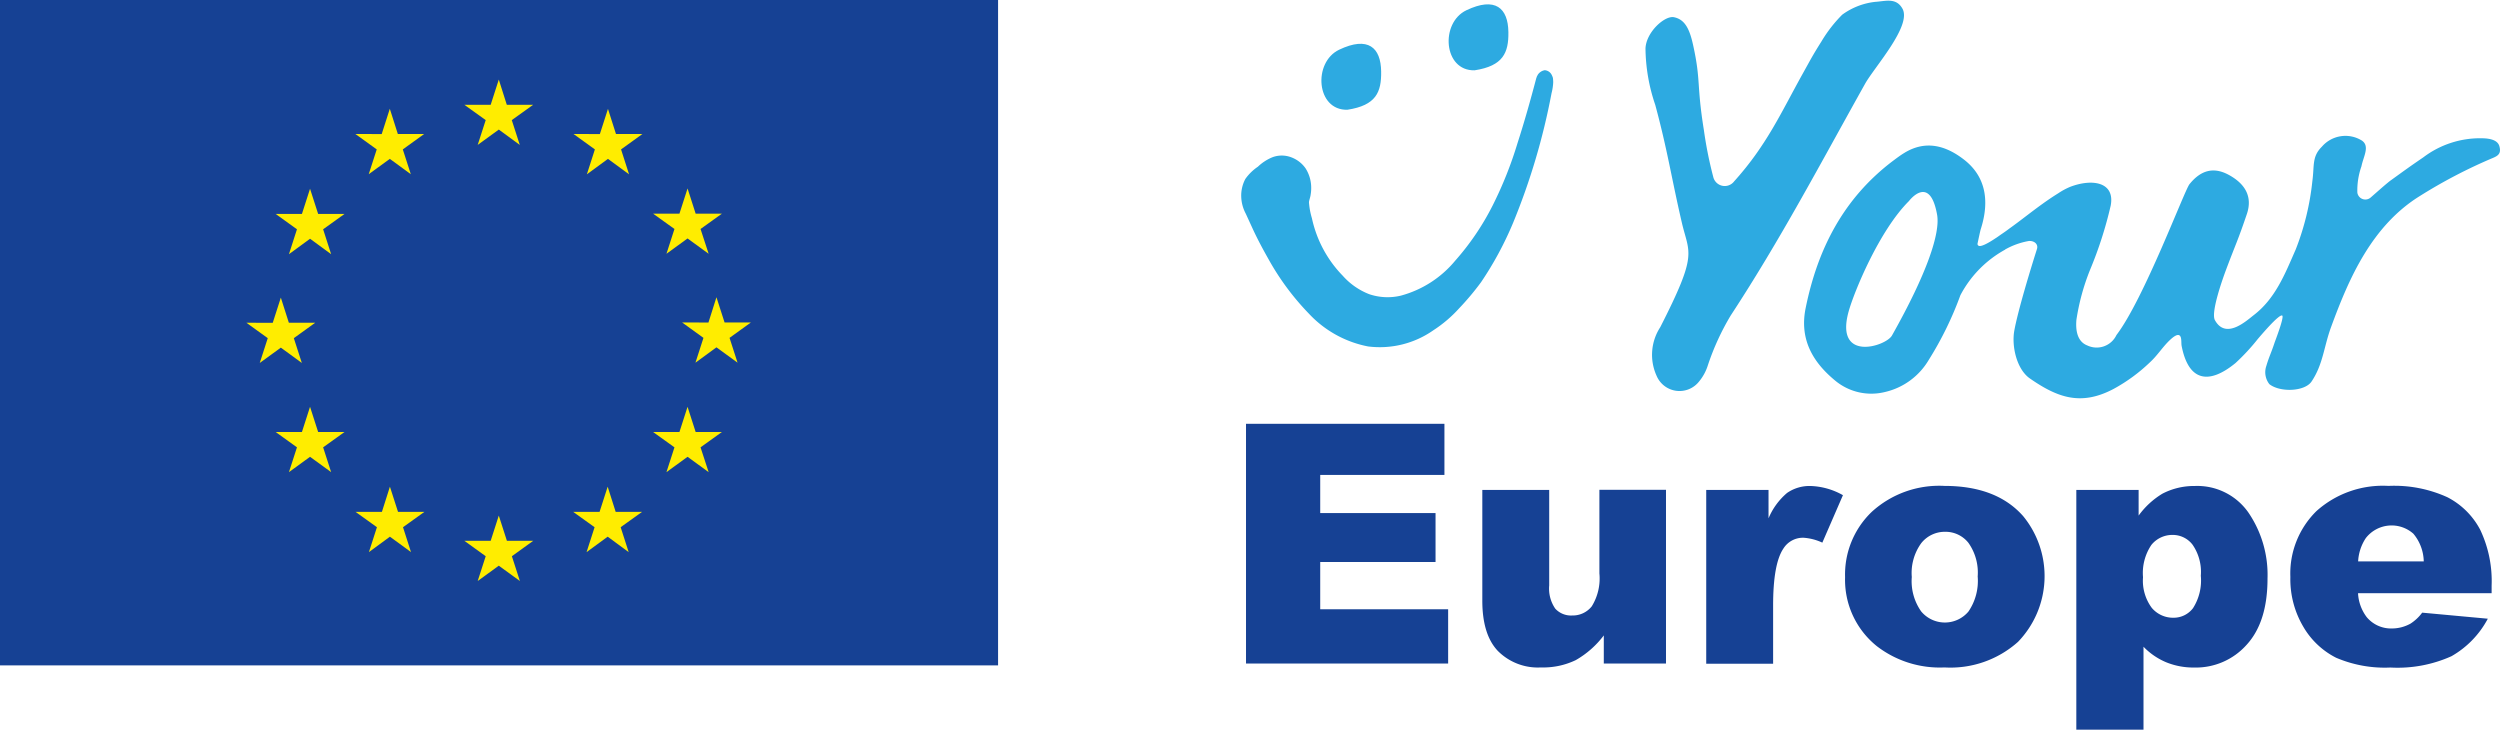 <svg xmlns="http://www.w3.org/2000/svg" width="256.018" height="74.72" viewBox="0 0 256.018 74.72"><defs><style>.a{fill:#2daae1;}.b{fill:#164194;}.c{fill:#ffed00;}</style></defs><g transform="translate(-58.8 -42.98)"><path class="a" d="M234.25,61.1a1.208,1.208,0,0,0,2.14.45c3.31-3.67,4.77-6.97,7.03-11.04.88-1.58.97-1.79,1.93-3.32a14.08,14.08,0,0,1,2.1-2.7,7.018,7.018,0,0,1,3.39-1.32c1.01-.06,2.13-.47,2.78.69,1,1.75-2.89,6.01-3.84,7.73-4.54,8.12-8.65,15.93-13.75,23.71a25.646,25.646,0,0,0-2.33,5.08,4.9,4.9,0,0,1-.92,1.69,2.545,2.545,0,0,1-4.33-.6,5.183,5.183,0,0,1,.37-4.98c3.89-7.63,2.97-7.46,2.21-10.72-1.08-4.66-1.47-7.43-2.72-12.05a18.373,18.373,0,0,1-1-5.79c.08-1.68,1.97-3.36,2.9-3.19,1.14.22,1.62,1.22,1.98,2.87.81,3.67.34,3.98,1.1,8.69A41.015,41.015,0,0,0,234.25,61.1Z"/><path class="a" d="M314.75,57.94c-.19-.66-1.06-.79-1.78-.8a9.609,9.609,0,0,0-6,1.95c-1.45.99-1.88,1.31-3.31,2.34-.39.27-1.65,1.4-2.09,1.78a.827.827,0,0,1-1.36-.5,7.429,7.429,0,0,1,.42-2.7c.2-1.01.88-2.05.05-2.63a3.184,3.184,0,0,0-4.11.63c-1.03,1.02-.75,1.94-.97,3.54a26.72,26.72,0,0,1-1.7,6.97c-1.1,2.51-2.08,5.03-4.3,6.73-.74.57-2.86,2.55-3.98.51-.45-.83.91-4.53,1.13-5.12,1.03-2.75,1.21-2.98,2.15-5.76.59-1.76-.17-3.11-1.95-4.04-1.47-.76-2.76-.45-3.93,1-.52.64-4.66,11.75-7.48,15.45a2.242,2.242,0,0,1-3,1.06c-1.22-.48-1.15-2.01-1.1-2.62a22.815,22.815,0,0,1,1.39-5.1,40.874,40.874,0,0,0,2.12-6.59c.46-2.4-1.85-2.8-4.14-1.93a7.1,7.1,0,0,0-1.24.67c-1.07.66-2.1,1.43-3.14,2.22-.01.01-.03.02-.04.03-.59.45-1.19.91-1.81,1.35-.26.2-.53.39-.8.57-.22.15-.43.31-.64.44-.79.53-1.48.88-1.71.76a.211.211,0,0,1-.11-.25c.08-.37.26-1.26.33-1.47.96-3.02.4-5.41-1.64-7.04-1.97-1.56-4.06-2.07-6.21-.74-.41.25-.79.54-1.18.83-5.05,3.83-7.68,9.02-8.9,15.01-.67,3.22.71,5.59,3.08,7.52a5.786,5.786,0,0,0,5.01,1.12,7.036,7.036,0,0,0,4.5-3.28,34.9,34.9,0,0,0,3.25-6.64,11.35,11.35,0,0,1,4.57-4.66l.01-.02a7.608,7.608,0,0,1,2.43-.87c.53-.04.99.31.83.82-.67,2.11-1.95,6.31-2.32,8.36-.29,1.59.24,3.96,1.6,4.9,2.8,1.94,5.21,2.86,8.6,1.05a17.255,17.255,0,0,0,3.63-2.65c.89-.81,1.32-1.61,2.16-2.39.23-.21.7-.61.94-.41.23.18.15.75.2,1.04.68,3.56,2.7,4.09,5.52,1.78a21.408,21.408,0,0,0,2.29-2.47c.16-.18,2.19-2.61,2.5-2.39.22.16-.74,2.62-.81,2.84-.28.86-.57,1.45-.82,2.31a1.978,1.978,0,0,0,.31,1.87c1.09.86,3.62.77,4.32-.27,1.18-1.75,1.26-3.57,2-5.58,1.83-4.99,4.17-10.4,9.16-13.46a52.232,52.232,0,0,1,7.42-3.86C314.63,58.93,314.97,58.68,314.75,57.94Zm-62.2,19.4c-.63,1.12-5.88,2.75-4.44-2.45.56-2.03,3.15-8.31,6.18-11.32,0,0,2.12-2.82,2.88,1.38C257.52,66.84,256.13,70.99,252.55,77.34Z"/><path class="a" d="M217.86,51.4a5.226,5.226,0,0,1-.17,1.12,67.827,67.827,0,0,1-3.93,13.26,34.5,34.5,0,0,1-3.29,6.1,27.293,27.293,0,0,1-2.23,2.66,13.324,13.324,0,0,1-2.65,2.26,9.557,9.557,0,0,1-6.68,1.66,11.193,11.193,0,0,1-6.06-3.35,26.491,26.491,0,0,1-4.14-5.58c-.57-1.01-1.12-2.03-1.61-3.09l-.72-1.57a3.965,3.965,0,0,1-.47-1.75,3.647,3.647,0,0,1,.42-1.81,4.955,4.955,0,0,1,1.29-1.26,4.739,4.739,0,0,1,1.52-.98,2.732,2.732,0,0,1,1.87.01,3.112,3.112,0,0,1,1.49,1.14,3.7,3.7,0,0,1,.57,1.77,4.118,4.118,0,0,1-.05.93c-.04.31-.18.62-.17.8a7.437,7.437,0,0,0,.3,1.61,12.054,12.054,0,0,0,3.15,5.88A7.056,7.056,0,0,0,199,73.1a5.849,5.849,0,0,0,3.24.16,10.9,10.9,0,0,0,5.58-3.58,26.625,26.625,0,0,0,3.84-5.66,39.889,39.889,0,0,0,2.55-6.4c.71-2.2,1.33-4.41,1.92-6.65.02-.04.02-.05.03-.07l.02-.07a.523.523,0,0,1,.07-.12s-.01,0,0-.01l.01-.02v-.01a1.058,1.058,0,0,1,.74-.5.866.866,0,0,1,.72.51,1.623,1.623,0,0,1,.11.28A3.9,3.9,0,0,1,217.86,51.4Z"/><path class="a" d="M196.78,54.22c-3.2.08-3.55-4.86-.84-6.15,2.96-1.41,4.27-.23,4.3,2.24C200.27,52.41,199.73,53.77,196.78,54.22Z"/><path class="a" d="M209.81,50.18c-3.2.08-3.55-4.86-.84-6.15,2.96-1.41,4.27-.23,4.3,2.24C213.3,48.36,212.75,49.73,209.81,50.18Z"/><path class="b" d="M186.39,86.38h20.33v5.24H194v3.9h11.81v5.01H194v4.84h13.1v5.56H186.4V86.38Z"/><path class="b" d="M229.4,110.93h-6.36v-2.88a9.47,9.47,0,0,1-2.87,2.53,7.682,7.682,0,0,1-3.56.75,5.78,5.78,0,0,1-4.41-1.68q-1.605-1.68-1.6-5.18V93.15h6.85v9.78a3.615,3.615,0,0,0,.62,2.38,2.183,2.183,0,0,0,1.74.7,2.477,2.477,0,0,0,2-.94,5.426,5.426,0,0,0,.78-3.37V93.14h6.82v17.79Z"/><path class="b" d="M233.53,93.15h6.38v2.91a6.891,6.891,0,0,1,1.9-2.6,4.031,4.031,0,0,1,2.42-.71,7.18,7.18,0,0,1,3.3.94l-2.11,4.86a5.431,5.431,0,0,0-1.91-.5,2.36,2.36,0,0,0-2.08,1.11q-1.05,1.56-1.05,5.83v5.96h-6.85V93.15Z"/><path class="b" d="M247.75,102.09a8.882,8.882,0,0,1,2.75-6.71,10.249,10.249,0,0,1,7.42-2.64q5.34,0,8.07,3.1a9.694,9.694,0,0,1-.53,12.87,10.379,10.379,0,0,1-7.53,2.62,10.551,10.551,0,0,1-6.93-2.18A8.7,8.7,0,0,1,247.75,102.09Zm6.83-.02a5.381,5.381,0,0,0,.96,3.52,3.156,3.156,0,0,0,4.84.02,5.56,5.56,0,0,0,.95-3.6,5.27,5.27,0,0,0-.95-3.44,2.982,2.982,0,0,0-2.36-1.13,3.079,3.079,0,0,0-2.46,1.15A5.2,5.2,0,0,0,254.58,102.07Z"/><path class="b" d="M271.43,117.7V93.15h6.38v2.63a8.313,8.313,0,0,1,2.43-2.24,6.993,6.993,0,0,1,3.3-.79,6.384,6.384,0,0,1,5.52,2.73,11.314,11.314,0,0,1,1.95,6.75q0,4.44-2.13,6.77a6.957,6.957,0,0,1-5.38,2.34,7.376,7.376,0,0,1-2.87-.54,6.97,6.97,0,0,1-2.32-1.59v8.49Zm6.83-15.61a4.678,4.678,0,0,0,.89,3.13,2.842,2.842,0,0,0,2.24,1.02,2.48,2.48,0,0,0,1.99-.98,5.267,5.267,0,0,0,.8-3.32,4.906,4.906,0,0,0-.84-3.17,2.545,2.545,0,0,0-2.04-1.01,2.752,2.752,0,0,0-2.18,1.02A5.13,5.13,0,0,0,278.26,102.09Z"/><path class="b" d="M313.95,103.73H300.28a4.425,4.425,0,0,0,.89,2.45,3.241,3.241,0,0,0,2.58,1.16,3.919,3.919,0,0,0,1.91-.5,4.608,4.608,0,0,0,1.19-1.12l6.72.62a9.576,9.576,0,0,1-3.72,3.84,13.451,13.451,0,0,1-6.25,1.16,12.681,12.681,0,0,1-5.56-1,8.147,8.147,0,0,1-3.36-3.17,9.551,9.551,0,0,1-1.33-5.1,8.962,8.962,0,0,1,2.67-6.75,10.176,10.176,0,0,1,7.38-2.58,13.111,13.111,0,0,1,6.03,1.16,7.842,7.842,0,0,1,3.37,3.35,12.247,12.247,0,0,1,1.16,5.71v.77Zm-6.94-3.26a4.557,4.557,0,0,0-1.06-2.83,3.348,3.348,0,0,0-4.87.44,4.734,4.734,0,0,0-.79,2.39Z"/><rect class="b" width="102.21" height="68.14" transform="translate(58.8 42.98)"/><path class="c" d="M107.72,57.82l2.16-1.57,2.15,1.57-.82-2.54,2.19-1.57h-2.7l-.82-2.58-.83,2.58h-2.7l2.19,1.57Z"/><path class="c" d="M96.56,60.82l2.16-1.57,2.15,1.57-.82-2.54,2.19-1.58h-2.7l-.82-2.58-.83,2.59-2.7-.01,2.19,1.58Z"/><path class="c" d="M90.55,62.31l-.83,2.58H87.03l2.18,1.57-.82,2.55,2.16-1.58,2.16,1.58-.82-2.55,2.19-1.57h-2.7Z"/><path class="c" d="M87.56,78.58l2.15,1.57-.82-2.54,2.19-1.58h-2.7l-.82-2.57-.83,2.58-2.7-.01,2.19,1.58-.82,2.54Z"/><path class="c" d="M91.38,87.22l-.83-2.58-.83,2.58H87.03l2.18,1.57-.82,2.54,2.16-1.57,2.16,1.57-.82-2.54,2.19-1.57Z"/><path class="c" d="M99.56,95.4l-.83-2.58-.82,2.58h-2.7l2.19,1.57-.82,2.55,2.15-1.58,2.16,1.58-.82-2.55,2.19-1.57Z"/><path class="c" d="M110.71,98.36l-.83-2.58-.83,2.58h-2.7l2.19,1.58-.82,2.54,2.16-1.57,2.16,1.57-.82-2.54,2.19-1.58Z"/><path class="c" d="M121.85,95.4l-.82-2.58-.83,2.58h-2.7l2.19,1.57-.82,2.55,2.16-1.58,2.15,1.58-.82-2.55,2.19-1.57Z"/><path class="c" d="M130.04,87.22l-.83-2.58-.83,2.58h-2.7l2.19,1.57-.82,2.54,2.16-1.57,2.16,1.57-.83-2.54,2.19-1.57Z"/><path class="c" d="M135.7,76H133l-.83-2.58-.82,2.59-2.7-.01,2.19,1.58-.82,2.54,2.15-1.57,2.16,1.57-.82-2.54Z"/><path class="c" d="M127.05,68.97l2.16-1.57,2.16,1.57-.83-2.54,2.19-1.57h-2.69l-.83-2.58-.83,2.58h-2.7l2.19,1.57Z"/><path class="c" d="M121.06,54.13l-.83,2.58-2.7-.01,2.19,1.58-.82,2.55,2.16-1.58,2.16,1.58-.82-2.55,2.19-1.58h-2.71Z"/></g></svg>